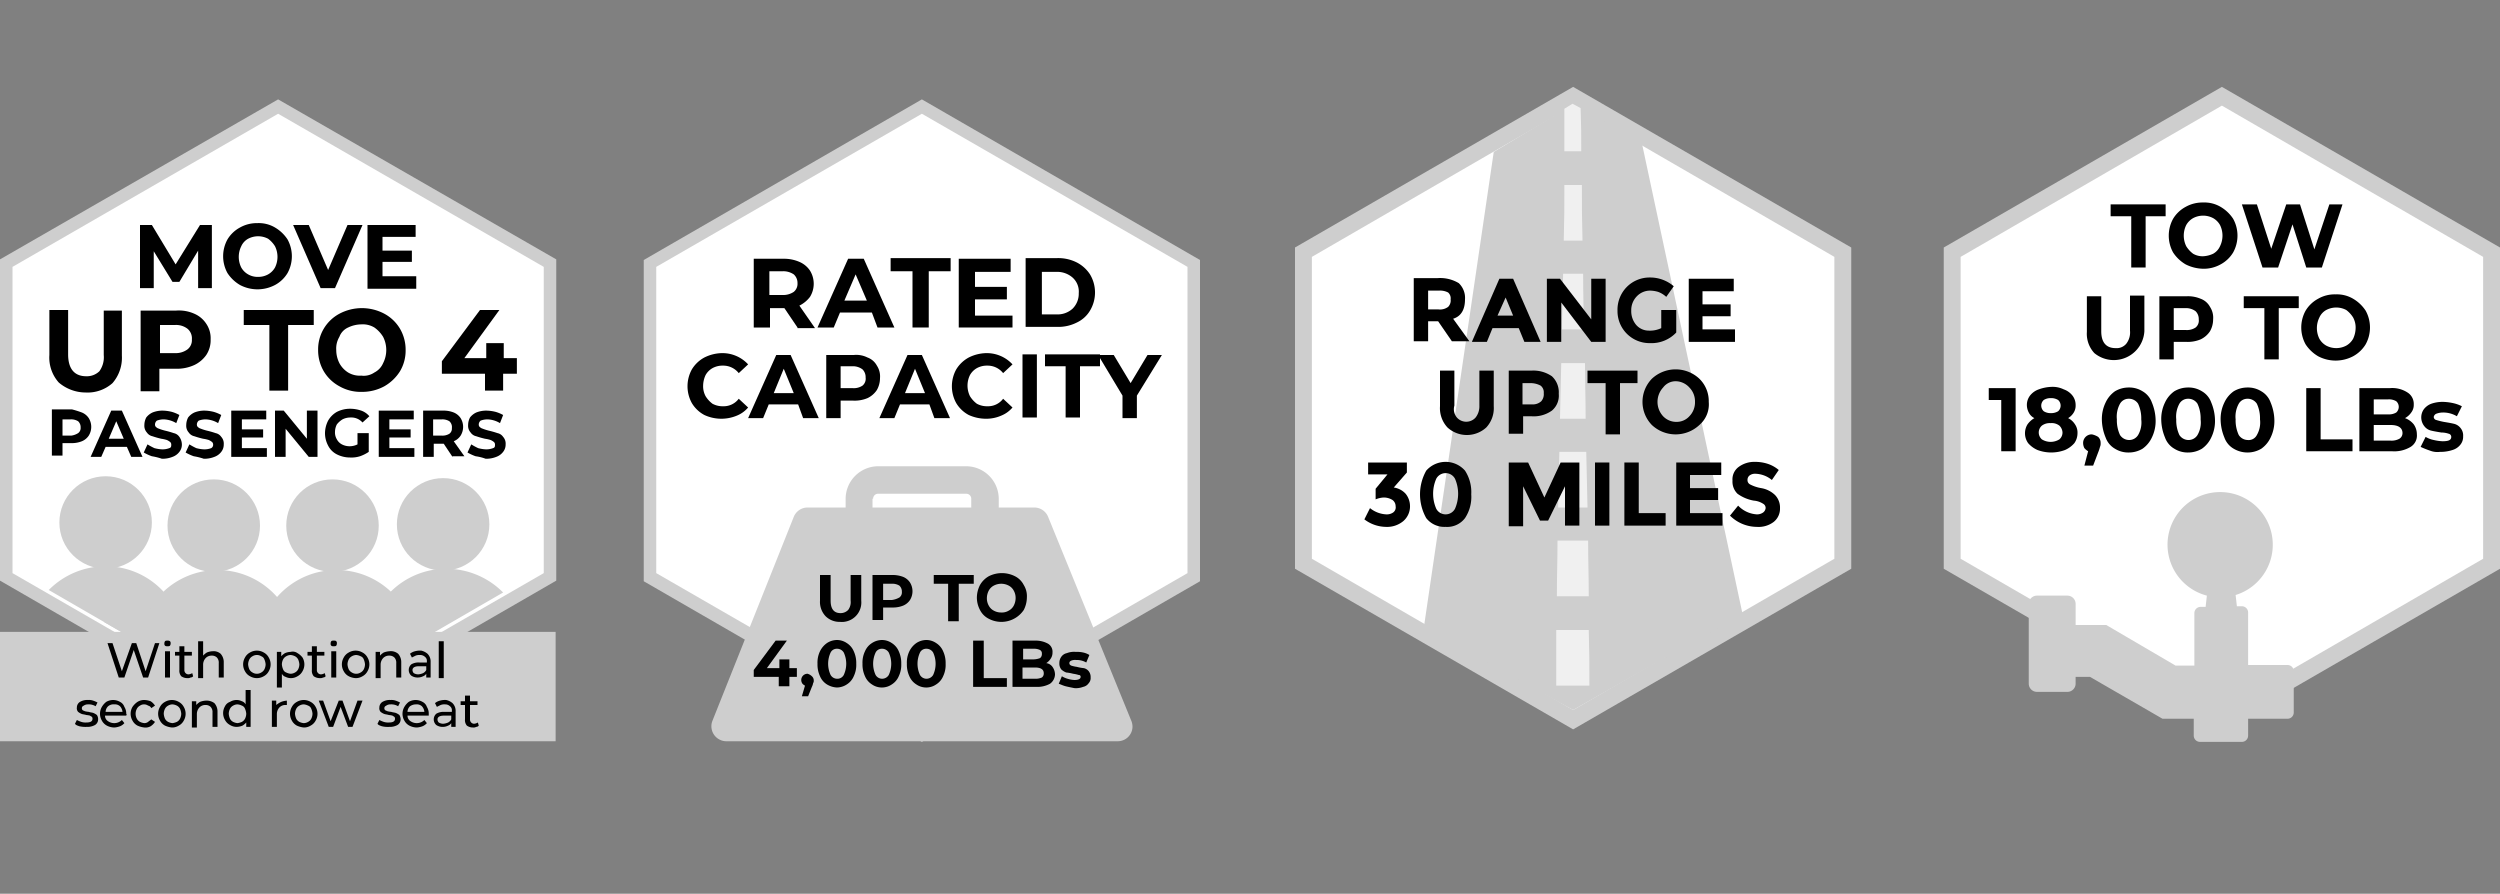 <svg id="Layer_1" data-name="Layer 1" xmlns="http://www.w3.org/2000/svg" viewBox="0 0 400 143"><rect x="0" y="0" width="400" height="143" fill="#808080" stroke="none"/><defs><style>.cls-1,.cls-4{fill:#fff;}.cls-2{fill:#cecece;}.cls-3{opacity:0.7;}.cls-4{fill-opacity:0;}</style></defs><polygon class="cls-1" points="208.5 90.2 208.5 40.3 251.7 15.4 294.8 40.3 294.8 90.2 251.7 115.1 208.5 90.2"/><path class="cls-2" d="M251.7,16.9l41.8,24.2V89.4l-41.8,24.2L209.9,89.4V41.1l41.8-24.2m0-3L207.2,39.6V91l44.5,25.7L296.2,91V39.6L251.7,13.9Z"/><polygon class="cls-2" points="227.8 100.5 239 24.3 251.7 16.7 262.7 22.9 278.8 98.2 251.7 113.6 227.8 100.5"/><g class="cls-3"><path class="cls-1" d="M253,24.2h-2.7V17.4l1.3-.8,1.3.7C253,21,253,20.7,253,24.2Z"/><path class="cls-1" d="M253.2,38.5h-3c.1-3.5.1-5.3.1-8.9h2.8C253.1,33.2,253.1,34.9,253.2,38.5Z"/><path class="cls-1" d="M253.4,52.7h-3.5c.1-3.5.1-5.3.2-8.9h3.2C253.3,47.4,253.4,49.2,253.4,52.7Z"/><path class="cls-1" d="M253.7,67h-4.1c.1-3.5.1-5.3.2-8.9h3.8C253.6,61.6,253.7,63.4,253.7,67Z"/><path class="cls-1" d="M254,81.2h-4.7c.1-3.5.1-5.3.2-8.9h4.3C253.9,75.9,253.9,77.6,254,81.2Z"/><path class="cls-1" d="M254.2,95.4h-5.1c0-3.5.1-5.3.1-8.9h4.9C254.1,90.1,254.2,91.9,254.2,95.4Z"/><path class="cls-1" d="M254.3,109.7H249v-8.9h5.2C254.3,104.3,254.3,106.1,254.3,109.7Z"/></g><path d="M234.4,47.9c0,1.6-.6,2.7-1.9,3.1l2.6,3.6h-2.8l-2.2-3.2h-1.6v3.2h-2.3V44.5H230a5.8,5.8,0,0,1,3.4.8A3.25,3.25,0,0,1,234.4,47.9Zm-2.7,1.2a1.44,1.44,0,0,0,.4-1.2,1.24,1.24,0,0,0-.4-1.1,2.78,2.78,0,0,0-1.5-.3h-1.7v3h1.6a2.17,2.17,0,0,0,1.6-.4Z"/><path d="M243.9,54.7l-.9-2.2h-4.2l-.9,2.2h-2.4l4.4-10.1h2.2l4.4,10.1Zm-3-7.1-1.3,2.9h2.5Z"/><path d="M254.6,44.6h2.3V54.7h-2.3l-4.8-6.3v6.3h-2.3V44.6h2.1l5,6.5V44.6Z"/><path d="M265.9,49.6h2.3v3.6a5.44,5.44,0,0,1-4.2,1.7,5.12,5.12,0,0,1-5.2-5V49.7a5.19,5.19,0,0,1,1.5-3.8,5.12,5.12,0,0,1,3.7-1.5,5.78,5.78,0,0,1,3.8,1.4l-1.2,1.7a3.87,3.87,0,0,0-1.3-.8,4.86,4.86,0,0,0-1.2-.2,2.93,2.93,0,0,0-2.2.9,3.17,3.17,0,0,0-.9,2.3,3.39,3.39,0,0,0,.8,2.3,2.68,2.68,0,0,0,2,.9,4.17,4.17,0,0,0,2-.4V49.6Z"/><path d="M277.4,44.6v2h-5v2.1h4.5v1.9h-4.5v2.1h5.2v2h-7.4V44.6Z"/><path d="M233.1,66.8a2,2,0,0,0,2.82.18c.07-.06.12-.12.18-.18a2.9,2.9,0,0,0,.6-1.9V59.3H239V65a4.54,4.54,0,0,1-1.2,3.4,4.6,4.6,0,0,1-6.2,0,4.54,4.54,0,0,1-1.2-3.4V59.3h2.3v5.6A2.07,2.07,0,0,0,233.1,66.8Z"/><path d="M248.3,60.2a3.48,3.48,0,0,1,1.1,2.8,3.12,3.12,0,0,1-1.1,2.7,5,5,0,0,1-3.3.9h-1.3v2.8h-2.3V59.3H245A5.23,5.23,0,0,1,248.3,60.2Zm-1.7,4a1.71,1.71,0,0,0,.4-1.3,1.35,1.35,0,0,0-.5-1.2,3.42,3.42,0,0,0-1.6-.4h-1.3v3.4h1.5A2,2,0,0,0,246.6,64.2Z"/><path d="M259.2,61.3v8.2h-2.3V61.3H254v-2h8v2Z"/><path d="M271.9,68a5.56,5.56,0,0,1-7.6,0,5.31,5.31,0,0,1,0-7.4,5.56,5.56,0,0,1,7.6,0,5,5,0,0,1,1.5,3.7A4.35,4.35,0,0,1,271.9,68Zm-.7-3.7a3.17,3.17,0,0,0-.9-2.3,3,3,0,0,0-2.1-1,2.5,2.5,0,0,0-2.1,1,3.39,3.39,0,0,0,0,4.6,2.89,2.89,0,0,0,2.1.9,2.73,2.73,0,0,0,2.1-.9,3.17,3.17,0,0,0,.9-2.3Z"/><path d="M218.9,76V74h6.2v1.6L223,78a3.19,3.19,0,0,1,1.9,1,3.15,3.15,0,0,1,.7,1.9,3.11,3.11,0,0,1-1.1,2.5,4.07,4.07,0,0,1-2.8.9,5.83,5.83,0,0,1-3.4-1.2l.9-1.8a4.5,4.5,0,0,0,2.6,1,1.78,1.78,0,0,0,1.1-.3,1,1,0,0,0,.4-1,1.23,1.23,0,0,0-.5-1,2.65,2.65,0,0,0-1.4-.4,3.85,3.85,0,0,0-1.3.3V78.2l1.9-2.3h-3.1Z"/><path d="M231.3,84.3a3.68,3.68,0,0,1-3.1-1.4,7.74,7.74,0,0,1,0-7.6,4.13,4.13,0,0,1,5.83-.37,4.31,4.31,0,0,1,.37.37,6.31,6.31,0,0,1,1,3.8,6.15,6.15,0,0,1-1,3.8A3.57,3.57,0,0,1,231.3,84.3Zm-1.5-7.7a6,6,0,0,0,0,4.8,1.7,1.7,0,0,0,3,0,6,6,0,0,0,0-4.8,1.7,1.7,0,0,0-3,0Z"/><path d="M250.4,77.8l-2.7,5.5h-1.3l-2.7-5.5v6.4h-2.3V74h3.1l2.6,5.6,2.6-5.6h3V84.1h-2.3V77.8Z"/><path d="M255.2,74h2.3V84.1h-2.3Z"/><path d="M259.9,84.2V74h2.3v8.1h4.3v2h-6.6Z"/><path d="M275.4,74v2h-5v2.1h4.5V80h-4.5v2.1h5.2v2h-7.4V74Z"/><path d="M279.9,76.1a.89.89,0,0,0-.3.7.76.76,0,0,0,.4.7,6,6,0,0,0,1.8.6,4.19,4.19,0,0,1,2.2,1.1,2.87,2.87,0,0,1,.8,2.1,2.7,2.7,0,0,1-1,2.2,4,4,0,0,1-2.7.8,6.15,6.15,0,0,1-4.3-1.8l1.3-1.6a4.52,4.52,0,0,0,3,1.4,1.68,1.68,0,0,0,1-.3,1,1,0,0,0,.4-.7.76.76,0,0,0-.4-.7,3.22,3.22,0,0,0-1.5-.5A6.32,6.32,0,0,1,278,79a2.7,2.7,0,0,1-.8-2.1,2.46,2.46,0,0,1,1-2.2,4.19,4.19,0,0,1,2.6-.8,6.47,6.47,0,0,1,2,.3,5.23,5.23,0,0,1,1.8,1l-1.1,1.6a4.3,4.3,0,0,0-2.7-1A1.4,1.4,0,0,0,279.9,76.1Z"/><polygon class="cls-1" points="312.4 90.2 312.4 40.3 355.5 15.4 398.7 40.3 398.7 90.2 355.5 115.1 312.4 90.2"/><path class="cls-2" d="M355.5,16.9l41.8,24.2V89.4l-41.8,24.2L313.7,89.4V41.1l41.8-24.2m0-3L311,39.6V91l44.5,25.7L400,91V39.6Z"/><path class="cls-2" d="M366,106.4h-6.3V98a1,1,0,0,0-1-1h-.8l-.2-1.8a8.42,8.42,0,1,0-4.6.1l-.2,1.8h-.8a1,1,0,0,0-1,1v8.4h-3L337,100h-4.9V96.6a1.32,1.32,0,0,0-1.3-1.3h-4.9a1.32,1.32,0,0,0-1.3,1.3v12.8a1.32,1.32,0,0,0,1.3,1.3h4.9a1.32,1.32,0,0,0,1.3-1.3v-1.1h2.3L346,115h5v2.7a1,1,0,0,0,1,1h6.7a1,1,0,0,0,1-1V115H366a1,1,0,0,0,1-1v-6.7A1,1,0,0,0,366,106.4Z"/><polygon class="cls-1" points="104.1 92.3 104.1 42.1 147.5 17 191 42.1 191 92.3 147.5 117.4 104.1 92.3"/><path class="cls-2" d="M147.5,18.2,190,42.7v49l-42.5,24.5L105,91.7v-49l42.5-24.5m0-2.3L103,41.6V93l44.5,25.7L192,93V41.6L147.5,15.9Z"/><path d="M127.6,52.4l-2.1-3.1h-2.3v3.1h-2.6v-11h4.8a6.14,6.14,0,0,1,2.5.5,3.87,3.87,0,0,1,1.7,1.4,4,4,0,0,1,0,4.2,4.81,4.81,0,0,1-1.7,1.4l2.5,3.6h-2.8Zm-.6-8.5a3,3,0,0,0-1.8-.5h-2.1v3.8h2.1a3,3,0,0,0,1.8-.5,1.66,1.66,0,0,0,.6-1.4A1.83,1.83,0,0,0,127,43.9Z"/><path d="M139.5,50h-5.1l-1,2.4h-2.6l4.9-11h2.5l4.9,11h-2.7Zm-.8-1.9-1.8-4.2-1.8,4.2Z"/><path d="M146,43.4h-3.5V41.3h9.6v2.1h-3.5v9H146Z"/><path d="M162,50.3v2.1h-8.6v-11h8.3v2.1H156v2.4h5.1v2H156v2.6h6Z"/><path d="M164.1,41.3h5a6.57,6.57,0,0,1,3.2.7,5.57,5.57,0,0,1,2.1,1.9,5.64,5.64,0,0,1,0,5.8,4.83,4.83,0,0,1-2.1,1.9,6.57,6.57,0,0,1-3.2.7h-5Zm4.9,9a3.55,3.55,0,0,0,2.6-.9,3.35,3.35,0,0,0,1-2.5,3,3,0,0,0-1-2.5,3.74,3.74,0,0,0-2.6-.9h-2.3v6.8Z"/><path d="M112.7,66.4a5.15,5.15,0,0,1-2-1.9,5.57,5.57,0,0,1,0-5.4,5.22,5.22,0,0,1,2-1.9,6.51,6.51,0,0,1,2.8-.7,5.6,5.6,0,0,1,4.2,1.8l-1.5,1.4a3.16,3.16,0,0,0-2.5-1.2,3.36,3.36,0,0,0-1.7.4,2.91,2.91,0,0,0-1.1,1.1,4.16,4.16,0,0,0-.4,1.7,3.36,3.36,0,0,0,.4,1.7,4.34,4.34,0,0,0,1.1,1.2,3.36,3.36,0,0,0,1.7.4,3,3,0,0,0,2.5-1.2l1.5,1.4a4.66,4.66,0,0,1-1.8,1.3A6.45,6.45,0,0,1,112.7,66.4Z"/><path d="M127.7,64.7H123l-.9,2.2h-2.4l4.5-10.1h2.3L131,66.9h-2.5Zm-.7-1.8L125.4,59l-1.6,3.9Z"/><path d="M138.8,57.2a2.78,2.78,0,0,1,1.5,1.3,3.15,3.15,0,0,1,.5,2,3.83,3.83,0,0,1-.5,1.9,3.7,3.7,0,0,1-1.5,1.3,5.33,5.33,0,0,1-2.3.4h-2v2.8h-2.3V56.8h4.4A4,4,0,0,1,138.8,57.2Zm-.8,4.5a1.43,1.43,0,0,0,.5-1.3,1.75,1.75,0,0,0-.5-1.3,2.56,2.56,0,0,0-1.6-.5h-1.9v3.5h1.9A2.51,2.51,0,0,0,138,61.7Z"/><path d="M148.7,64.7H144l-.9,2.2h-2.4l4.5-10.1h2.3L152,66.9h-2.5Zm-.7-1.8L146.4,59l-1.6,3.9Z"/><path d="M155,66.4a5.15,5.15,0,0,1-2-1.9,5.57,5.57,0,0,1,0-5.4,5.29,5.29,0,0,1,2-1.9,6.51,6.51,0,0,1,2.8-.7,5.6,5.6,0,0,1,4.2,1.8l-1.5,1.4a3.16,3.16,0,0,0-2.5-1.2,3.36,3.36,0,0,0-1.7.4,2.91,2.91,0,0,0-1.1,1.1,3.83,3.83,0,0,0,0,3.4,4.34,4.34,0,0,0,1.1,1.2,3.36,3.36,0,0,0,1.7.4,3,3,0,0,0,2.5-1.2l1.5,1.4a4.66,4.66,0,0,1-1.8,1.3,6,6,0,0,1-2.4.5A6.74,6.74,0,0,1,155,66.4Z"/><path d="M163.6,56.7h2.3V66.8h-2.3Z"/><path d="M170.4,58.6h-3.2V56.7H176v1.9h-3.2v8.2h-2.3V58.6Z"/><path d="M181.9,63.3v3.6h-2.3V63.3l-3.9-6.5h2.5l2.7,4.5,2.7-4.5h2.3Z"/><path class="cls-2" d="M181,115.3,167.7,82.7a2.39,2.39,0,0,0-2.2-1.5h-5.7V79.8a5.23,5.23,0,0,0-5.2-5.2H140.5a5.23,5.23,0,0,0-5.2,5.2v1.4h-6.1a2.39,2.39,0,0,0-2.2,1.5l-13,32.6a2.39,2.39,0,0,0,1.32,3.12,2.23,2.23,0,0,0,.88.18h62.6a2.36,2.36,0,0,0,2.4-2.32A2.53,2.53,0,0,0,181,115.3ZM139.7,79.8a.79.79,0,0,1,.78-.8H154.6a.79.79,0,0,1,.8.78V81.2H139.6V79.8Z"/><path d="M132.1,98.6a3.34,3.34,0,0,1-.9-2.5V92h1.7v4.1c0,1.3.5,2,1.6,2a1.7,1.7,0,0,0,1.2-.5,2.07,2.07,0,0,0,.4-1.5V92h1.7v4.1A3.12,3.12,0,0,1,135,99.5a2.91,2.91,0,0,1-.59,0A3.17,3.17,0,0,1,132.1,98.6Z"/><path d="M144.5,92.3a2.42,2.42,0,0,1,1.1.9,2.66,2.66,0,0,1,0,2.8,2.42,2.42,0,0,1-1.1.9,4.3,4.3,0,0,1-1.7.3h-1.5v2h-1.7V92h3.2A4.69,4.69,0,0,1,144.5,92.3Zm-.6,3.3a1,1,0,0,0,.4-.9,1.29,1.29,0,0,0-.4-1,2.11,2.11,0,0,0-1.2-.3h-1.4V96h1.4A3.4,3.4,0,0,0,143.9,95.6Z"/><path d="M151.8,93.4h-2.4V92h6.4v1.4h-2.4v6h-1.7v-6Z"/><path d="M158.2,99a3.16,3.16,0,0,1-1.4-1.4,4.24,4.24,0,0,1-.5-2,4.49,4.49,0,0,1,.5-2,3.76,3.76,0,0,1,1.4-1.4,4.64,4.64,0,0,1,4.2,0,3.16,3.16,0,0,1,1.4,1.4,3.36,3.36,0,0,1,.5,2,4.49,4.49,0,0,1-.5,2,4.32,4.32,0,0,1-5.6,1.4Zm3.2-1.3a1.93,1.93,0,0,0,.8-.8,2.63,2.63,0,0,0,.3-1.2,2.4,2.4,0,0,0-.3-1.2,1.93,1.93,0,0,0-.8-.8,2.55,2.55,0,0,0-2.4,0,1.93,1.93,0,0,0-.8.8,2.63,2.63,0,0,0-.3,1.2,2.4,2.4,0,0,0,.3,1.2,1.93,1.93,0,0,0,.8.8,2.4,2.4,0,0,0,1.2.3A2.11,2.11,0,0,0,161.4,97.7Z"/><path d="M127.5,108.3h-1.2v1.5h-1.7v-1.5h-4v-1.1l3.5-4.7h1.8l-3.2,4.4h2v-1.4h1.6v1.4h1.2Z"/><path d="M129.9,108.2a.89.89,0,0,1,.3.7.63.63,0,0,1-.1.4,2.12,2.12,0,0,1-.2.6l-.6,1.5h-1l.5-1.7a1.31,1.31,0,0,1-.4-.3,1,1,0,0,1,.8-1.6A1.64,1.64,0,0,1,129.9,108.2Z"/><path d="M132.3,109.5a2.85,2.85,0,0,1-1.1-1.3,4.45,4.45,0,0,1-.4-2,4.17,4.17,0,0,1,.4-2,3.45,3.45,0,0,1,1.1-1.3,2.94,2.94,0,0,1,1.6-.5,2.78,2.78,0,0,1,1.6.5,2.85,2.85,0,0,1,1.1,1.3,4.45,4.45,0,0,1,.4,2,4.17,4.17,0,0,1-.4,2,2.85,2.85,0,0,1-1.1,1.3,2.94,2.94,0,0,1-1.6.5A3.35,3.35,0,0,1,132.3,109.5ZM135,108a4.27,4.27,0,0,0,0-3.6,1.25,1.25,0,0,0-1.1-.6,1.1,1.1,0,0,0-1,.6,4.27,4.27,0,0,0,0,3.6,1.22,1.22,0,0,0,1,.6A1.16,1.16,0,0,0,135,108Z"/><path d="M139.5,109.5a2.85,2.85,0,0,1-1.1-1.3,4.45,4.45,0,0,1-.4-2,4.17,4.17,0,0,1,.4-2,2.85,2.85,0,0,1,1.1-1.3,2.94,2.94,0,0,1,1.6-.5,2.78,2.78,0,0,1,1.6.5,2.85,2.85,0,0,1,1.1,1.3,4.45,4.45,0,0,1,.4,2,4.17,4.17,0,0,1-.4,2,2.85,2.85,0,0,1-1.1,1.3,2.8,2.8,0,0,1-3.2,0Zm2.7-1.5a4.27,4.27,0,0,0,0-3.6,1.25,1.25,0,0,0-1.1-.6,1.1,1.1,0,0,0-1,.6,4.27,4.27,0,0,0,0,3.6,1.22,1.22,0,0,0,1,.6A1.25,1.25,0,0,0,142.2,108Z"/><path d="M146.6,109.5a2.85,2.85,0,0,1-1.1-1.3,4.45,4.45,0,0,1-.4-2,4.17,4.17,0,0,1,.4-2,3.45,3.45,0,0,1,1.1-1.3,2.94,2.94,0,0,1,1.6-.5,2.78,2.78,0,0,1,1.6.5,2.85,2.85,0,0,1,1.1,1.3,4.45,4.45,0,0,1,.4,2,4.17,4.17,0,0,1-.4,2,2.85,2.85,0,0,1-1.1,1.3,2.8,2.8,0,0,1-3.2,0Zm2.7-1.5a4.27,4.27,0,0,0,0-3.6,1.25,1.25,0,0,0-1.1-.6,1.1,1.1,0,0,0-1,.6,4.27,4.27,0,0,0,0,3.6,1.22,1.22,0,0,0,1,.6A1.25,1.25,0,0,0,149.3,108Z"/><path d="M155.7,102.5h1.7v6h3.7v1.4h-5.4Z"/><path d="M168.4,106.7a2.16,2.16,0,0,1,.4,1.2,1.91,1.91,0,0,1-.8,1.5,4.19,4.19,0,0,1-2.2.5H162v-7.4h3.6a4.05,4.05,0,0,1,2.1.5,1.49,1.49,0,0,1,.7,1.4,1.68,1.68,0,0,1-.3,1,2.34,2.34,0,0,1-.7.7A1.45,1.45,0,0,1,168.4,106.7Zm-4.7-2.9v1.7h1.7a3.12,3.12,0,0,0,1-.2.79.79,0,0,0,.3-.7.61.61,0,0,0-.3-.6,2.16,2.16,0,0,0-1-.2Zm3,4.6a.79.79,0,0,0,.3-.7c0-.6-.5-.9-1.4-.9h-2v1.8h2a2.45,2.45,0,0,0,1.1-.2Z"/><path d="M170.5,109.8c-.4-.1-.8-.3-1.1-.4l.5-1.2a3.64,3.64,0,0,0,.9.4,4.63,4.63,0,0,0,1.1.2c.7,0,1-.2,1-.5a.27.27,0,0,0-.24-.3h-.06a5.57,5.57,0,0,0-.9-.2,6.86,6.86,0,0,0-1.1-.2,2.3,2.3,0,0,1-.8-.5,1.5,1.5,0,0,1-.3-1,1.68,1.68,0,0,1,.3-1,1.44,1.44,0,0,1,.9-.6,3.18,3.18,0,0,1,1.4-.2,4.83,4.83,0,0,1,1.2.1,3.09,3.09,0,0,1,1,.4l-.5,1.2a3,3,0,0,0-1.6-.4,1.67,1.67,0,0,0-.8.1c-.2.1-.3.2-.3.4s.1.3.3.4a5.57,5.57,0,0,0,.9.2,6.86,6.86,0,0,0,1.1.2,1.36,1.36,0,0,1,.8.5,1.5,1.5,0,0,1,.3,1,1.19,1.19,0,0,1-.3.9,1.44,1.44,0,0,1-.9.6,3.18,3.18,0,0,1-1.4.2C171.4,110,170.9,109.9,170.5,109.8Z"/><polygon class="cls-1" points="1 92.3 1 42.1 44.5 17 87.9 42.1 87.9 92.3 44.5 117.4 1 92.3"/><path class="cls-2" d="M44.5,18.2,87,42.7v49L44.5,116.2,2,91.7v-49L44.5,18.2m0-2.3L0,41.5V92.9l44.5,25.7L89,92.9V41.5Z"/><circle class="cls-2" cx="16.9" cy="83.6" r="7.4"/><circle class="cls-2" cx="34.2" cy="84.1" r="7.4"/><circle class="cls-2" cx="53.2" cy="84.1" r="7.4"/><circle class="cls-2" cx="70.9" cy="83.9" r="7.4"/><path d="M31.7,46.2V40.1l-3,5H27.6l-3-4.9v5.9H22.4V36h1.9l3.8,6.3L32,36h1.9V46.1H31.7Z"/><path d="M38.4,45.6a6.06,6.06,0,0,1-2-1.9,5.57,5.57,0,0,1,0-5.4,5.22,5.22,0,0,1,2-1.9,5.5,5.5,0,0,1,2.8-.7,5.1,5.1,0,0,1,2.8.7,6.06,6.06,0,0,1,2,1.9,5.57,5.57,0,0,1,0,5.4,5.22,5.22,0,0,1-2,1.9A6,6,0,0,1,38.4,45.6Zm4.5-1.7A2.91,2.91,0,0,0,44,42.8a3.83,3.83,0,0,0,0-3.4,4.34,4.34,0,0,0-1.1-1.2,3.42,3.42,0,0,0-3.2,0,2.56,2.56,0,0,0-1.1,1.2,3.83,3.83,0,0,0,0,3.4,2.91,2.91,0,0,0,1.1,1.1,3,3,0,0,0,1.6.4,3.2,3.2,0,0,0,1.6-.4Z"/><path d="M58,36,53.6,46.1H51.3L46.9,36h2.5l3.1,7.2L55.6,36Z"/><path d="M66.6,44.3v1.9H58.8V36h7.7v1.9H61.2v2.2h4.7v1.8H61.2v2.3h5.4Z"/><path d="M9.4,61.2a6,6,0,0,1-1.5-4.4V49.6h3v7.1c0,2.3,1,3.5,2.9,3.5a2.87,2.87,0,0,0,2.1-.8,3.83,3.83,0,0,0,.7-2.6V49.7h2.9v7.2A6.2,6.2,0,0,1,18,61.3a6,6,0,0,1-4.3,1.5A6.65,6.65,0,0,1,9.4,61.2Z"/><path d="M31.1,50.2A4.3,4.3,0,0,1,33,51.8a4.11,4.11,0,0,1,.7,2.5,4.25,4.25,0,0,1-.7,2.5,4.9,4.9,0,0,1-1.9,1.6,6.74,6.74,0,0,1-3,.6H25.5v3.6h-3V49.7h5.6A6.05,6.05,0,0,1,31.1,50.2ZM30,55.9a1.86,1.86,0,0,0,.7-1.6,2,2,0,0,0-.7-1.7,3,3,0,0,0-2-.6H25.6v4.5H28A3.17,3.17,0,0,0,30,55.9Z"/><path d="M43.1,52H39V49.6H50.2V52H46.1V62.5h-3Z"/><path d="M54.3,61.8a6.48,6.48,0,0,1-2.5-2.4,6.66,6.66,0,0,1-.9-3.4,6.45,6.45,0,0,1,3.4-5.8,7.65,7.65,0,0,1,7.2,0A6.48,6.48,0,0,1,64,52.6a6.66,6.66,0,0,1,.9,3.4,6.44,6.44,0,0,1-.9,3.4,7.1,7.1,0,0,1-2.5,2.4,7.4,7.4,0,0,1-3.6.9A6.86,6.86,0,0,1,54.3,61.8Zm5.6-2.2a3,3,0,0,0,1.4-1.5,4.64,4.64,0,0,0,0-4.2,5,5,0,0,0-1.4-1.5,3.6,3.6,0,0,0-2.1-.5,5,5,0,0,0-2.1.5,2.62,2.62,0,0,0-1.4,1.5,3.6,3.6,0,0,0-.5,2.1,4.64,4.64,0,0,0,.5,2.1,4,4,0,0,0,1.4,1.5,3.6,3.6,0,0,0,2.1.5A3,3,0,0,0,59.9,59.6Z"/><path d="M82.6,59.8H80.5v2.7H77.6V59.8H70.7v-2l6.1-8.2h3.1l-5.6,7.7h3.5V54.9h2.8v2.4h2.1v2.5Z"/><path d="M13.1,66a2.42,2.42,0,0,1,1.1.9,2.66,2.66,0,0,1,0,2.8,2.42,2.42,0,0,1-1.1.9,4.3,4.3,0,0,1-1.7.3H10v2H8.3V65.5h3.2A14.82,14.82,0,0,1,13.1,66Zm-.6,3.3a1,1,0,0,0,.4-.9,1.29,1.29,0,0,0-.4-1,2.11,2.11,0,0,0-1.2-.3H10v2.6h1.4A2.7,2.7,0,0,0,12.5,69.3Z"/><path d="M20.3,71.5H16.9l-.7,1.6H14.5l3.3-7.4h1.7l3.3,7.4H21Zm-.5-1.3-1.2-2.8-1.2,2.8Z"/><path d="M24.3,73a7.66,7.66,0,0,1-1.3-.6l.6-1.3a10.59,10.59,0,0,0,1.1.6,5.68,5.68,0,0,0,1.3.2,3.15,3.15,0,0,0,1.1-.2c.3-.1.3-.3.3-.6a.52.52,0,0,0-.2-.4,2.29,2.29,0,0,0-.5-.3,5.57,5.57,0,0,0-.9-.2,13.91,13.91,0,0,1-1.4-.4,1.44,1.44,0,0,1-.9-.6,1.6,1.6,0,0,1-.4-1.2,2.63,2.63,0,0,1,.3-1.2,2.69,2.69,0,0,1,1-.8,4.3,4.3,0,0,1,1.7-.3,6.66,6.66,0,0,1,1.4.2,5.74,5.74,0,0,1,1.2.5l-.5,1.3a4.13,4.13,0,0,0-2-.6,3.15,3.15,0,0,0-1.1.2.83.83,0,0,0-.3.6c0,.3.1.4.4.6a8.34,8.34,0,0,0,1.2.4,13.91,13.91,0,0,1,1.4.4,1.44,1.44,0,0,1,.9.6,2.16,2.16,0,0,1,.4,1.2,1.87,1.87,0,0,1-.4,1.2,2.39,2.39,0,0,1-1.1.8,4.3,4.3,0,0,1-1.7.3A9.85,9.85,0,0,0,24.3,73Z"/><path d="M31,73a7.66,7.66,0,0,1-1.3-.6l.6-1.3a10.59,10.59,0,0,0,1.1.6,5.68,5.68,0,0,0,1.3.2,3.15,3.15,0,0,0,1.1-.2.61.61,0,0,0,.3-.6.52.52,0,0,0-.2-.4,2.29,2.29,0,0,0-.5-.3,5.57,5.57,0,0,0-.9-.2,13.91,13.91,0,0,1-1.4-.4,1.44,1.44,0,0,1-.9-.6,1.6,1.6,0,0,1-.4-1.2,2.63,2.63,0,0,1,.3-1.2,2.69,2.69,0,0,1,1-.8,4.3,4.3,0,0,1,1.7-.3,6.66,6.66,0,0,1,1.4.2,5.74,5.74,0,0,1,1.2.5l-.5,1.3a4.13,4.13,0,0,0-2-.6,3.15,3.15,0,0,0-1.1.2.83.83,0,0,0-.3.6c0,.3.1.4.4.6a8.34,8.34,0,0,0,1.2.4,13.91,13.91,0,0,1,1.4.4,1.44,1.44,0,0,1,.9.6,1.6,1.6,0,0,1,.4,1.2,1.87,1.87,0,0,1-.4,1.2,2.39,2.39,0,0,1-1.1.8,4.3,4.3,0,0,1-1.7.3A9.85,9.85,0,0,0,31,73Z"/><path d="M42.7,71.7v1.4H37V65.7h5.6v1.4H38.7v1.6h3.4V70H38.7v1.7Z"/><path d="M50.8,65.7v7.4H49.4l-3.7-4.5v4.5H44V65.7h1.4l3.7,4.5V65.7Z"/><path d="M57.5,69.3H59v3a6.11,6.11,0,0,1-1.4.7,4.57,4.57,0,0,1-1.6.2,4.64,4.64,0,0,1-2.1-.5,3.16,3.16,0,0,1-1.4-1.4,4.24,4.24,0,0,1-.5-2,4.49,4.49,0,0,1,.5-2,3.76,3.76,0,0,1,1.4-1.4,4.64,4.64,0,0,1,2.1-.5,5.53,5.53,0,0,1,1.8.3,3,3,0,0,1,1.3.9l-1.1,1a2.37,2.37,0,0,0-1.9-.8,2.79,2.79,0,0,0-1.3.3,3.43,3.43,0,0,0-.9.8,2.63,2.63,0,0,0-.3,1.2,2.11,2.11,0,0,0,.3,1.2,1.93,1.93,0,0,0,.8.8,2.63,2.63,0,0,0,1.2.3,2.79,2.79,0,0,0,1.3-.3V69.3Z"/><path d="M66.3,71.7v1.4H60.6V65.7h5.6v1.4H62.3v1.6h3.4V70H62.3v1.7Z"/><path d="M72.4,73.1,71,71H69.4v2.1H67.7V65.7h3.2a4.3,4.3,0,0,1,1.7.3,2.42,2.42,0,0,1,1.1.9,2.66,2.66,0,0,1,0,2.8,2.42,2.42,0,0,1-1.1.9L74.3,73H72.4Zm-.5-5.7a2.11,2.11,0,0,0-1.2-.3H69.3v2.6h1.4a2.11,2.11,0,0,0,1.2-.3,1,1,0,0,0,.4-.9,1.24,1.24,0,0,0-.4-1.1Z"/><path d="M76.1,73a7.66,7.66,0,0,1-1.3-.6l.6-1.3a10.59,10.59,0,0,0,1.1.6,5.68,5.68,0,0,0,1.3.2,3.15,3.15,0,0,0,1.1-.2c.3-.1.3-.3.3-.6a.52.52,0,0,0-.2-.4,2.29,2.29,0,0,0-.5-.3,5.57,5.57,0,0,0-.9-.2,13.91,13.91,0,0,1-1.4-.4,1.44,1.44,0,0,1-.9-.6,1.6,1.6,0,0,1-.4-1.2,2.63,2.63,0,0,1,.3-1.2,2.69,2.69,0,0,1,1-.8,4.3,4.3,0,0,1,1.7-.3,6.66,6.66,0,0,1,1.4.2,5.74,5.74,0,0,1,1.2.5L80,67.7a4.13,4.13,0,0,0-2-.6,3.15,3.15,0,0,0-1.1.2.83.83,0,0,0-.3.6c0,.3.1.4.4.6a8.34,8.34,0,0,0,1.2.4,13.91,13.91,0,0,1,1.4.4,1.44,1.44,0,0,1,.9.6,1.6,1.6,0,0,1,.4,1.2,1.87,1.87,0,0,1-.4,1.2,2.39,2.39,0,0,1-1.1.8,4.3,4.3,0,0,1-1.7.3A7.35,7.35,0,0,0,76.1,73Z"/><polygon class="cls-2" points="16.6 99.5 44.5 115.5 73.7 98.6 44.5 100.5 16.6 99.5"/><path class="cls-2" d="M28.2,106.2h.9a15.14,15.14,0,0,0,.4-3A12.61,12.61,0,0,0,16.9,90.6a12.81,12.81,0,0,0-9.1,3.8Z"/><path class="cls-2" d="M34.8,91.2a12.66,12.66,0,0,0-12.6,12.5l5.5,3.2H47.1a15.14,15.14,0,0,0,.4-3A12.72,12.72,0,0,0,34.8,91.2Z"/><path class="cls-2" d="M60.1,106.6h-.9a15.14,15.14,0,0,1-.4-3A12.61,12.61,0,0,1,71.4,91a12.81,12.81,0,0,1,9.1,3.8Z"/><path class="cls-2" d="M53.9,91.2a12.66,12.66,0,0,1,12.6,12.5L61,106.9H41.6a15.14,15.14,0,0,1-.4-3A12.65,12.65,0,0,1,53.8,91.2Z"/><rect class="cls-2" y="101.1" width="88.9" height="17.5"/><path d="M25.5,102.9l-1.8,5.5h-.8L21.4,104l-1.5,4.4H19l-1.8-5.5H18l1.5,4.5,1.6-4.5h.7l1.5,4.5,1.5-4.5Z"/><path d="M26.4,103.3a.37.37,0,0,1-.1-.3.63.63,0,0,1,.1-.4c.1-.1.2-.1.4-.1a.63.63,0,0,1,.4.1.37.37,0,0,1,.1.3.63.63,0,0,1-.1.4c-.1.1-.2.1-.4.1S26.5,103.4,26.4,103.3Zm0,.9h.8v4.2h-.8Z"/><path d="M30.9,108.2a.52.52,0,0,1-.4.2.87.87,0,0,1-.5.1,1.68,1.68,0,0,1-1-.3,1.34,1.34,0,0,1-.3-1v-2.3H28v-.6h.7v-.9h.8v.9h1.2v.6H29.5v2.3a.67.67,0,0,0,.66.7h0a1.42,1.42,0,0,0,.6-.2Z"/><path d="M35.3,104.6a2,2,0,0,1,.5,1.4v2.4H35v-2.3a1.19,1.19,0,0,0-.3-.9,1.12,1.12,0,0,0-.8-.3,1.29,1.29,0,0,0-1,.4,1.54,1.54,0,0,0-.4,1v2.2h-.8v-5.9h.8v2.3a2.62,2.62,0,0,1,.6-.5,2.51,2.51,0,0,1,.9-.2A1.71,1.71,0,0,1,35.3,104.6Z"/><path d="M40,108.2a1.93,1.93,0,0,1-.8-.8,2.17,2.17,0,0,1,0-2.2,1.93,1.93,0,0,1,.8-.8,2.17,2.17,0,0,1,2.2,0,1.93,1.93,0,0,1,.8.8,2.17,2.17,0,0,1,0,2.2,1.93,1.93,0,0,1-.8.8A2.17,2.17,0,0,1,40,108.2Zm1.8-.6a1.21,1.21,0,0,0,.5-.5,1.86,1.86,0,0,0,.2-.8,2.41,2.41,0,0,0-.2-.8.83.83,0,0,0-.5-.5,1.31,1.31,0,0,0-1.4,0,1.21,1.21,0,0,0-.5.5,1.86,1.86,0,0,0-.2.8,2.41,2.41,0,0,0,.2.8,1.21,1.21,0,0,0,.5.5A1.31,1.31,0,0,0,41.8,107.6Z"/><path d="M47.6,104.5a2.83,2.83,0,0,1,.8.7,2.17,2.17,0,0,1,0,2.2,1.93,1.93,0,0,1-.8.8,2,2,0,0,1-1.1.3,1.86,1.86,0,0,1-.8-.2,1,1,0,0,1-.6-.5V110h-.8v-5.7H45v.7a2.62,2.62,0,0,1,.6-.5,2.51,2.51,0,0,1,.9-.2A1.31,1.31,0,0,1,47.6,104.5Zm-.4,3.1a1.21,1.21,0,0,0,.5-.5,1.86,1.86,0,0,0,.2-.8,2.41,2.41,0,0,0-.2-.8,1.21,1.21,0,0,0-.5-.5,1.94,1.94,0,0,0-.7-.2,1.42,1.42,0,0,0-.7.2,1.21,1.21,0,0,0-.5.5,1.86,1.86,0,0,0-.2.8,2.41,2.41,0,0,0,.2.8.83.83,0,0,0,.5.5,1.94,1.94,0,0,0,.7.2A1.42,1.42,0,0,0,47.2,107.6Z"/><path d="M52.1,108.2a.52.52,0,0,1-.4.2.87.87,0,0,1-.5.1,1.68,1.68,0,0,1-1-.3,1.34,1.34,0,0,1-.3-1v-2.3h-.7v-.6h.7v-.9h.8v.9h1.2v.6H50.7v2.3a.67.67,0,0,0,.66.7h0a1.42,1.42,0,0,0,.6-.2Z"/><path d="M53,103.3a.37.37,0,0,1-.1-.3.63.63,0,0,1,.1-.4c.1-.1.2-.1.4-.1s.3,0,.4.1a.37.37,0,0,1,.1.3.63.63,0,0,1-.1.4c-.1.1-.2.1-.4.1S53.1,103.4,53,103.3Zm0,.9h.8v4.2H53Z"/><path d="M55.8,108.2a1.93,1.93,0,0,1-.8-.8,2.17,2.17,0,0,1,0-2.2,1.93,1.93,0,0,1,.8-.8,2.17,2.17,0,0,1,2.2,0,1.93,1.93,0,0,1,.8.8,2.17,2.17,0,0,1,0,2.2,1.93,1.93,0,0,1-.8.8,2,2,0,0,1-1.1.3A2.66,2.66,0,0,1,55.8,108.2Zm1.9-.6a1.21,1.21,0,0,0,.5-.5,1.86,1.86,0,0,0,.2-.8,2.41,2.41,0,0,0-.2-.8.83.83,0,0,0-.5-.5,1.94,1.94,0,0,0-.7-.2,1.42,1.42,0,0,0-.7.2,1.21,1.21,0,0,0-.5.5,1.86,1.86,0,0,0-.2.8,2.41,2.41,0,0,0,.2.8,1.21,1.21,0,0,0,.5.5A1.31,1.31,0,0,0,57.7,107.6Z"/><path d="M63.7,104.6a2,2,0,0,1,.5,1.4v2.4h-.8v-2.3a1.19,1.19,0,0,0-.3-.9,1.12,1.12,0,0,0-.8-.3,1.29,1.29,0,0,0-1,.4,1.54,1.54,0,0,0-.4,1v2.2h-.8v-4.2h.7v.6a2.62,2.62,0,0,1,.6-.5,3.09,3.09,0,0,1,.9-.2A1.82,1.82,0,0,1,63.7,104.6Z"/><path d="M68.4,104.6a1.75,1.75,0,0,1,.5,1.3v2.5h-.7v-.6a1,1,0,0,1-.5.4,1.86,1.86,0,0,1-.8.2,1.78,1.78,0,0,1-1.1-.3,1.21,1.21,0,0,1-.09-1.71l.09-.09a2.27,2.27,0,0,1,1.3-.3h1.2v-.2a.79.79,0,0,0-.3-.7,1.12,1.12,0,0,0-.8-.3,1.66,1.66,0,0,0-.7.1l-.6.3-.3-.6a2,2,0,0,1,.8-.4,3.07,3.07,0,0,1,1-.1A2.36,2.36,0,0,1,68.4,104.6Zm-.7,3.1a1.21,1.21,0,0,0,.5-.5v-.6H67c-.6,0-1,.2-1,.6a.72.72,0,0,0,.2.5,1.42,1.42,0,0,0,.7.2,2.41,2.41,0,0,0,.8-.2Z"/><path d="M70.3,102.6H71v5.9h-.8v-5.9Z"/><path d="M12.7,116.2c-.3-.1-.6-.2-.7-.4l.3-.6a4.76,4.76,0,0,0,.7.3,2.18,2.18,0,0,0,.8.1c.7,0,1-.2,1-.6a.37.37,0,0,0-.1-.3c-.1-.1-.2-.1-.3-.2a4.17,4.17,0,0,0-.6-.1c-.3-.1-.6-.1-.8-.2a2.29,2.29,0,0,1-.5-.3.85.85,0,0,1-.2-.7,1.05,1.05,0,0,1,.5-.9,2.27,2.27,0,0,1,1.3-.3,2,2,0,0,1,.8.1,4.76,4.76,0,0,1,.7.3l-.3.6a2.11,2.11,0,0,0-1.2-.3,1.17,1.17,0,0,0-.7.2c-.2.1-.3.2-.3.4a.37.37,0,0,0,.1.3c.1.1.2.1.4.2a4.17,4.17,0,0,0,.6.1c.3.1.6.1.8.2a2.29,2.29,0,0,1,.5.3,1.17,1.17,0,0,1,.2.7,1.05,1.05,0,0,1-.5.9,2.47,2.47,0,0,1-1.3.3A4.4,4.4,0,0,1,12.7,116.2Z"/><path d="M20.2,114.5H16.8a1.05,1.05,0,0,0,.5.9,1.74,1.74,0,0,0,2.2-.2l.4.5a1.84,1.84,0,0,1-.7.5,3.09,3.09,0,0,1-.9.2,2.63,2.63,0,0,1-1.2-.3,1.93,1.93,0,0,1-.8-.8,2.17,2.17,0,0,1,0-2.2,2.83,2.83,0,0,1,.7-.8,2.17,2.17,0,0,1,2.2,0,1.38,1.38,0,0,1,.7.8,2,2,0,0,1,.3,1.1.19.19,0,0,1,0,.27ZM17.3,113a1.27,1.27,0,0,0-.4.9h2.7a1.52,1.52,0,0,0-.4-.9,1.19,1.19,0,0,0-.9-.3A1.34,1.34,0,0,0,17.3,113Z"/><path d="M22,116.1a1.93,1.93,0,0,1-.8-.8,2.17,2.17,0,0,1,0-2.2,3,3,0,0,1,.8-.8,2,2,0,0,1,1.1-.3,3.12,3.12,0,0,1,1,.2,2.34,2.34,0,0,1,.7.7l-.6.4a.68.68,0,0,0-.5-.4,1.15,1.15,0,0,0-1.3,0,1.21,1.21,0,0,0-.5.5,1.68,1.68,0,0,0,0,1.6,1.21,1.21,0,0,0,.5.5,1.94,1.94,0,0,0,.7.2,1,1,0,0,0,.6-.2c.1-.1.4-.3.5-.4l.6.4a2.34,2.34,0,0,1-.7.7,1.65,1.65,0,0,1-1,.2A3.53,3.53,0,0,1,22,116.1Z"/><path d="M26.4,116.1a1.93,1.93,0,0,1-.8-.8,2.17,2.17,0,0,1,0-2.2,1.93,1.93,0,0,1,.8-.8,2.17,2.17,0,0,1,2.2,0,1.93,1.93,0,0,1,.8.8,2.17,2.17,0,0,1,0,2.2,1.93,1.93,0,0,1-.8.8,2,2,0,0,1-1.1.3A3.53,3.53,0,0,1,26.4,116.1Zm1.9-.6a1.21,1.21,0,0,0,.5-.5,1.86,1.86,0,0,0,.2-.8,2.41,2.41,0,0,0-.2-.8,1.21,1.21,0,0,0-.5-.5,1.94,1.94,0,0,0-.7-.2,1.42,1.42,0,0,0-.7.2,1.21,1.21,0,0,0-.5.5,1.86,1.86,0,0,0-.2.8,2.41,2.41,0,0,0,.2.8,1.21,1.21,0,0,0,.5.5,1.94,1.94,0,0,0,.7.2A2.44,2.44,0,0,0,28.3,115.5Z"/><path d="M34.3,112.5a2,2,0,0,1,.5,1.4v2.4H34V114a1.19,1.19,0,0,0-.3-.9,1.12,1.12,0,0,0-.8-.3,1.29,1.29,0,0,0-1,.4,1.54,1.54,0,0,0-.4,1v2.2h-.8v-4.2h.7v.6a2.62,2.62,0,0,1,.6-.5,3.09,3.09,0,0,1,.9-.2A2.11,2.11,0,0,1,34.3,112.5Z"/><path d="M40.1,110.4v5.9h-.7v-.7a2.62,2.62,0,0,1-.6.5,2.51,2.51,0,0,1-.9.2,2,2,0,0,1-1.1-.3,1.93,1.93,0,0,1-.8-.8,2.17,2.17,0,0,1,0-2.2,1.38,1.38,0,0,1,.8-.7,2,2,0,0,1,1.1-.3,1.86,1.86,0,0,1,.8.2,1,1,0,0,1,.6.5v-2.3Zm-1.4,5.1a1.21,1.21,0,0,0,.5-.5,1.86,1.86,0,0,0,.2-.8,2.41,2.41,0,0,0-.2-.8.83.83,0,0,0-.5-.5,1.94,1.94,0,0,0-.7-.2,1.42,1.42,0,0,0-.7.2,1.21,1.21,0,0,0-.5.5,1.86,1.86,0,0,0-.2.8,2.41,2.41,0,0,0,.2.8,1.21,1.21,0,0,0,.5.5,1.94,1.94,0,0,0,.7.2A2.44,2.44,0,0,0,38.7,115.5Z"/><path d="M45,112.3a3.09,3.09,0,0,1,.9-.2v.7h-.2a1.29,1.29,0,0,0-1,.4,1.54,1.54,0,0,0-.4,1v2.1h-.8v-4.2h.7v.7A3.47,3.47,0,0,1,45,112.3Z"/><path d="M47.5,116.1a1.93,1.93,0,0,1-.8-.8,2.17,2.17,0,0,1,0-2.2,1.93,1.93,0,0,1,.8-.8,2.17,2.17,0,0,1,2.2,0,1.93,1.93,0,0,1,.8.8,2.17,2.17,0,0,1,0,2.2,1.93,1.93,0,0,1-.8.8,2,2,0,0,1-1.1.3A3.53,3.53,0,0,1,47.5,116.1Zm1.8-.6a1.21,1.21,0,0,0,.5-.5,1.86,1.86,0,0,0,.2-.8,2.41,2.41,0,0,0-.2-.8.83.83,0,0,0-.5-.5,1.94,1.94,0,0,0-.7-.2,1.42,1.42,0,0,0-.7.2,1.21,1.21,0,0,0-.5.5,1.86,1.86,0,0,0-.2.8,2.41,2.41,0,0,0,.2.8,1.21,1.21,0,0,0,.5.5,1.94,1.94,0,0,0,.7.2A1.42,1.42,0,0,0,49.3,115.5Z"/><path d="M58,112.1l-1.6,4.2h-.7l-1.2-3.2-1.2,3.2h-.7L51,112.1h.7l1.2,3.3,1.3-3.3h.6l1.2,3.3,1.2-3.3Z"/><path d="M61.1,116.2c-.3-.1-.6-.2-.7-.4l.3-.6a4.76,4.76,0,0,0,.7.3,2.18,2.18,0,0,0,.8.1c.7,0,1-.2,1-.6a.37.37,0,0,0-.1-.3c-.1-.1-.2-.1-.3-.2a4.17,4.17,0,0,0-.6-.1c-.3-.1-.6-.1-.8-.2a2.29,2.29,0,0,1-.5-.3.85.85,0,0,1-.2-.7,1.05,1.05,0,0,1,.5-.9,2.27,2.27,0,0,1,1.3-.3,2,2,0,0,1,.8.1,4.76,4.76,0,0,1,.7.3l-.3.6a2.11,2.11,0,0,0-1.2-.3,1.17,1.17,0,0,0-.7.2c-.2.1-.3.2-.3.4a.37.37,0,0,0,.1.3c.1.1.2.1.4.2a4.17,4.17,0,0,0,.6.1c.3.1.6.1.8.2a2.29,2.29,0,0,1,.5.3,1.42,1.42,0,0,1,.2.7,1.05,1.05,0,0,1-.5.9,2.47,2.47,0,0,1-1.3.3A4,4,0,0,1,61.1,116.2Z"/><path d="M68.6,114.5H65.2a1.05,1.05,0,0,0,.5.9,1.74,1.74,0,0,0,2.2-.2l.4.5a1.84,1.84,0,0,1-.7.5,3.09,3.09,0,0,1-.9.2,2.63,2.63,0,0,1-1.2-.3,1.93,1.93,0,0,1-.8-.8,2.17,2.17,0,0,1,0-2.2,2.83,2.83,0,0,1,.7-.8,2.17,2.17,0,0,1,2.2,0,1.38,1.38,0,0,1,.7.8,2,2,0,0,1,.3,1.1Zm-3-1.5a1.27,1.27,0,0,0-.4.9h2.7a1.52,1.52,0,0,0-.4-.9,1.19,1.19,0,0,0-.9-.3A1.68,1.68,0,0,0,65.6,113Z"/><path d="M72.4,112.5a1.75,1.75,0,0,1,.5,1.3v2.5h-.7v-.6a1,1,0,0,1-.5.4,1.86,1.86,0,0,1-.8.2,1.78,1.78,0,0,1-1.1-.3,1.21,1.21,0,0,1-.09-1.71l.09-.09a2.27,2.27,0,0,1,1.3-.3h1.2v-.2a.79.79,0,0,0-.3-.7,1.12,1.12,0,0,0-.8-.3,1.66,1.66,0,0,0-.7.1l-.6.3-.3-.6a2,2,0,0,1,.8-.4,3.07,3.07,0,0,1,1-.1A2.36,2.36,0,0,1,72.4,112.5Zm-.7,3.1a1.21,1.21,0,0,0,.5-.5v-.6H71c-.6,0-1,.2-1,.6a.72.72,0,0,0,.2.5,1.42,1.42,0,0,0,.7.2A2.41,2.41,0,0,0,71.7,115.6Z"/><path d="M76.6,116.1a.52.52,0,0,1-.4.2.87.87,0,0,1-.5.1,1.68,1.68,0,0,1-1-.3,1.34,1.34,0,0,1-.3-1v-2.3h-.7v-.6h.7v-.9h.8v.9h1.2v.6H75.2v2.3a.67.67,0,0,0,.66.7h0a1.42,1.42,0,0,0,.6-.2Z"/><path d="M340.9,34.6h-3.2V32.7h8.8v1.9h-3.2v8.2H341V34.6Z"/><path d="M349.7,42.3a6.06,6.06,0,0,1-2-1.9,5.57,5.57,0,0,1,0-5.4,5.22,5.22,0,0,1,2-1.9,5.5,5.5,0,0,1,2.8-.7,5.1,5.1,0,0,1,2.8.7,6.06,6.06,0,0,1,2,1.9,5.57,5.57,0,0,1,0,5.4,5.22,5.22,0,0,1-2,1.9,5.5,5.5,0,0,1-2.8.7A6.51,6.51,0,0,1,349.7,42.3Zm4.4-1.7a2.56,2.56,0,0,0,1.1-1.2,3.83,3.83,0,0,0,0-3.4,2.91,2.91,0,0,0-1.1-1.1,3.42,3.42,0,0,0-3.2,0,2.91,2.91,0,0,0-1.1,1.1,3.83,3.83,0,0,0,0,3.4,4.34,4.34,0,0,0,1.1,1.2,3,3,0,0,0,1.6.4A4.24,4.24,0,0,0,354.1,40.6Z"/><path d="M374.8,32.7l-3.3,10.1H369l-2.2-6.9-2.3,6.9H362l-3.3-10.1h2.4l2.3,7.1,2.4-7.1H368l2.3,7.2,2.4-7.2Z"/><path d="M335.1,56.5a4.54,4.54,0,0,1-1.2-3.4V47.4h2.3V53c0,1.8.8,2.7,2.3,2.7a2,2,0,0,0,1.7-.7,2.94,2.94,0,0,0,.6-2.1V47.3h2.3V53a4.9,4.9,0,0,1-8,3.5Z"/><path d="M352.1,47.8a2.78,2.78,0,0,1,1.5,1.3,3.15,3.15,0,0,1,.5,2,3.83,3.83,0,0,1-.5,1.9,3.7,3.7,0,0,1-1.5,1.3,5.33,5.33,0,0,1-2.3.4h-2v2.8h-2.3V47.4h4.4A5.18,5.18,0,0,1,352.1,47.8Zm-.8,4.6a1.43,1.43,0,0,0,.5-1.3,1.75,1.75,0,0,0-.5-1.3,2.56,2.56,0,0,0-1.6-.5h-1.9v3.5h1.9a2.51,2.51,0,0,0,1.6-.4Z"/><path d="M362.2,49.3H359V47.4h8.8v1.9h-3.2v8.2h-2.3V49.3Z"/><path d="M370.9,57a6.06,6.06,0,0,1-2-1.9,5.57,5.57,0,0,1,0-5.4,5.22,5.22,0,0,1,2-1.9,5.28,5.28,0,0,1,2.8-.7,5.1,5.1,0,0,1,2.8.7,6.06,6.06,0,0,1,2,1.9,5.57,5.57,0,0,1,0,5.4,5.29,5.29,0,0,1-2,1.9,6,6,0,0,1-5.6,0Zm4.5-1.7a2.91,2.91,0,0,0,1.1-1.1,4.16,4.16,0,0,0,.4-1.7,3.36,3.36,0,0,0-.4-1.7,4.34,4.34,0,0,0-1.1-1.2,3.42,3.42,0,0,0-3.2,0,2.56,2.56,0,0,0-1.1,1.2,3.83,3.83,0,0,0,0,3.4,2.91,2.91,0,0,0,1.1,1.1A3.42,3.42,0,0,0,375.4,55.3Z"/><path d="M322.5,62.1V72.2h-2.3V64h-2V62.1Z"/><path d="M332,67.9a2.32,2.32,0,0,1,.4,1.4,2.78,2.78,0,0,1-.5,1.6,4.2,4.2,0,0,1-1.5,1.1,6.29,6.29,0,0,1-4.4,0,4.2,4.2,0,0,1-1.5-1.1,2.73,2.73,0,0,1-.1-3,3.51,3.51,0,0,1,1.1-1,2,2,0,0,1-.9-.9,2.63,2.63,0,0,1-.3-1.2,2.46,2.46,0,0,1,.5-1.5,3.05,3.05,0,0,1,1.4-1,6.53,6.53,0,0,1,2-.4,4.06,4.06,0,0,1,2,.4,3.05,3.05,0,0,1,1.4,1,2.46,2.46,0,0,1,.5,1.5,2.11,2.11,0,0,1-.3,1.2,2.59,2.59,0,0,1-.9.9A2.72,2.72,0,0,1,332,67.9Zm-2.5,2.4a1.44,1.44,0,0,0,.5-1.1,1.63,1.63,0,0,0-.5-1.1,2,2,0,0,0-1.4-.4,2.11,2.11,0,0,0-1.4.4,1.46,1.46,0,0,0-.14,2.06.93.93,0,0,0,.14.14,2.66,2.66,0,0,0,2.8,0ZM327,64a1.21,1.21,0,0,0-.09,1.71l.09.09a2,2,0,0,0,1.1.3,2.11,2.11,0,0,0,1.2-.3,1.21,1.21,0,0,0,.09-1.71L329.3,64a2.11,2.11,0,0,0-1.2-.3A2,2,0,0,0,327,64Z"/><path d="M335.7,69.9a1.29,1.29,0,0,1,.4,1,1.23,1.23,0,0,1-.1.6,7.31,7.31,0,0,1-.3.9l-.8,2.1h-1.4l.6-2.3a2.62,2.62,0,0,1-.6-.5,1.86,1.86,0,0,1-.2-.8,1.37,1.37,0,0,1,1.34-1.4h.06A3.09,3.09,0,0,1,335.7,69.9Z"/><path d="M338.4,71.8a3.37,3.37,0,0,1-1.5-1.8,7.73,7.73,0,0,1-.6-2.8,6,6,0,0,1,.6-2.8,4.52,4.52,0,0,1,1.5-1.8,4.28,4.28,0,0,1,2.2-.6,4,4,0,0,1,2.2.6,3.37,3.37,0,0,1,1.5,1.8,7.73,7.73,0,0,1,.6,2.8,6,6,0,0,1-.6,2.8,4.52,4.52,0,0,1-1.5,1.8,4.28,4.28,0,0,1-2.2.6A4,4,0,0,1,338.4,71.8Zm3.7-2.2a4,4,0,0,0,.5-2.5,5.52,5.52,0,0,0-.5-2.5,1.75,1.75,0,0,0-1.5-.8,1.59,1.59,0,0,0-1.4.8,4.27,4.27,0,0,0-.5,2.5,5.52,5.52,0,0,0,.5,2.5,1.74,1.74,0,0,0,1.4.8A1.67,1.67,0,0,0,342.1,69.6Z"/><path d="M347.9,71.8a3.37,3.37,0,0,1-1.5-1.8,7.73,7.73,0,0,1-.6-2.8,6,6,0,0,1,.6-2.8,4.52,4.52,0,0,1,1.5-1.8,4.28,4.28,0,0,1,2.2-.6,4,4,0,0,1,2.2.6,3.37,3.37,0,0,1,1.5,1.8,7.73,7.73,0,0,1,.6,2.8,6,6,0,0,1-.6,2.8,4.52,4.52,0,0,1-1.5,1.8,4.28,4.28,0,0,1-2.2.6A4,4,0,0,1,347.9,71.8Zm3.7-2.2a4,4,0,0,0,.5-2.5,5.52,5.52,0,0,0-.5-2.5,1.75,1.75,0,0,0-1.5-.8,1.59,1.59,0,0,0-1.4.8,4.27,4.27,0,0,0-.5,2.5,5.52,5.52,0,0,0,.5,2.5,1.74,1.74,0,0,0,1.4.8A1.67,1.67,0,0,0,351.6,69.6Z"/><path d="M357.4,71.8a3.37,3.37,0,0,1-1.5-1.8,7.73,7.73,0,0,1-.6-2.8,6,6,0,0,1,.6-2.8,4.52,4.52,0,0,1,1.5-1.8,4.28,4.28,0,0,1,2.2-.6,4,4,0,0,1,2.2.6,3.37,3.37,0,0,1,1.5,1.8,7.73,7.73,0,0,1,.6,2.8,6,6,0,0,1-.6,2.8,4.52,4.52,0,0,1-1.5,1.8,4.33,4.33,0,0,1-4.4,0Zm3.7-2.2a4,4,0,0,0,.5-2.5,5.52,5.52,0,0,0-.5-2.5,1.75,1.75,0,0,0-1.5-.8,1.59,1.59,0,0,0-1.4.8,4.27,4.27,0,0,0-.5,2.5,5.52,5.52,0,0,0,.5,2.5,1.74,1.74,0,0,0,1.4.8A1.47,1.47,0,0,0,361.1,69.6Z"/><path d="M369,62.1h2.3v8.2h5.1v1.9H369Z"/><path d="M386.2,67.9a2.78,2.78,0,0,1,.5,1.6,2.12,2.12,0,0,1-1,2,5.08,5.08,0,0,1-3,.7h-5.2V62.1h4.9a4.46,4.46,0,0,1,2.8.7,2.14,2.14,0,0,1,1,1.9,2,2,0,0,1-.4,1.3,2.88,2.88,0,0,1-1,.9A3.18,3.18,0,0,1,386.2,67.9Zm-6.4-4v2.4h2.3a2.27,2.27,0,0,0,1.3-.3,1.21,1.21,0,0,0,.09-1.71l-.09-.09a2.27,2.27,0,0,0-1.3-.3Zm4.1,6.3a1.05,1.05,0,0,0,.5-.9c0-.8-.6-1.3-1.9-1.3h-2.7v2.5h2.7a2.61,2.61,0,0,0,1.4-.3Z"/><path d="M388.8,72.1a13.79,13.79,0,0,1-1.5-.6l.8-1.6a4,4,0,0,0,1.3.5,7.38,7.38,0,0,0,1.4.2c1,0,1.4-.2,1.4-.7a.51.51,0,0,0-.4-.5,3.78,3.78,0,0,0-1.2-.2c-.6-.1-1.2-.2-1.6-.3a1.88,1.88,0,0,1-1.1-.7,2.26,2.26,0,0,1-.1-2.7,2.68,2.68,0,0,1,1.2-.9,5.56,5.56,0,0,1,1.9-.3,8.65,8.65,0,0,1,1.6.2,5.7,5.7,0,0,1,1.4.5l-.8,1.6a4.28,4.28,0,0,0-2.2-.6,3.15,3.15,0,0,0-1.1.2.68.68,0,0,0-.4.5.51.51,0,0,0,.4.5,11.69,11.69,0,0,0,1.2.3c.6.1,1.2.2,1.6.3a1.88,1.88,0,0,1,1.1.7,1.85,1.85,0,0,1,.4,1.3,2,2,0,0,1-.4,1.3,2.53,2.53,0,0,1-1.3.9,6.14,6.14,0,0,1-2,.3A3.24,3.24,0,0,1,388.8,72.1Z"/><rect class="cls-4" width="400" height="143"/></svg>